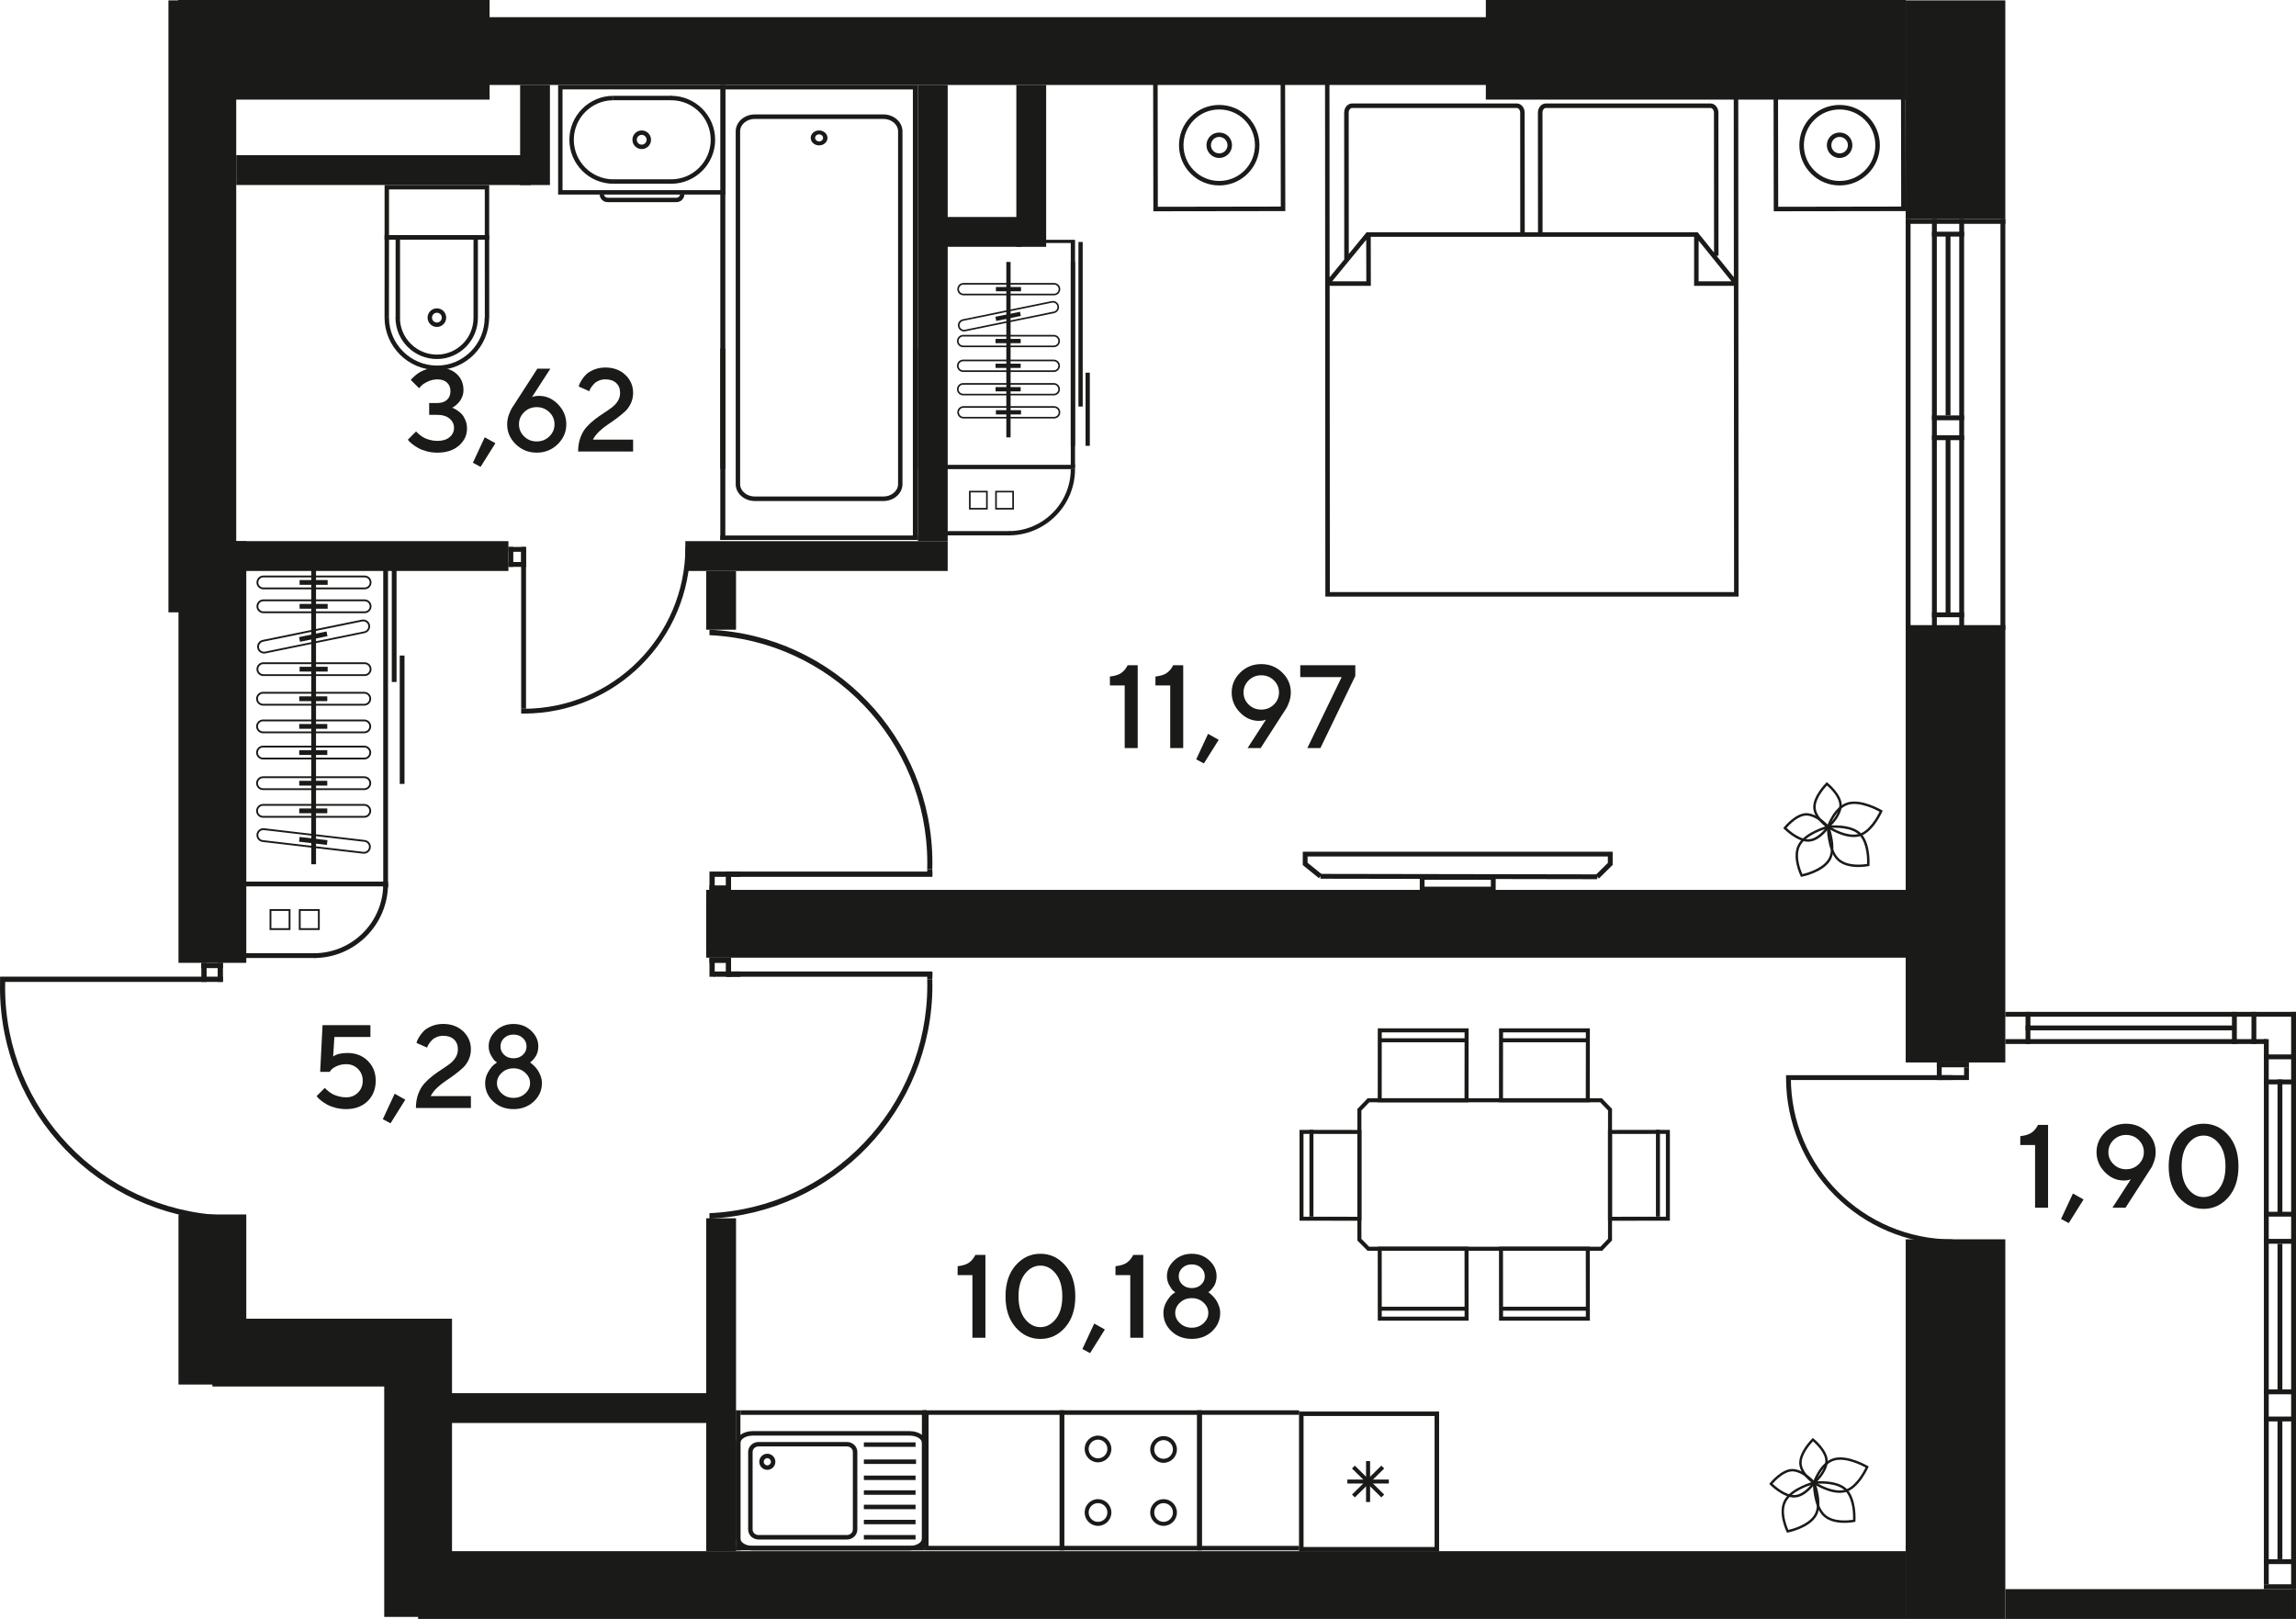 <?xml version="1.0" encoding="UTF-8"?>
<svg id="_Слой_1" data-name="Слой 1" xmlns="http://www.w3.org/2000/svg" viewBox="0 0 1353.44 954.41">
  <defs>
    <style>
      .cls-1, .cls-2 {
        fill: #1a1a18;
        stroke-width: 0px;
      }

      .cls-2 {
        fill-rule: evenodd;
      }
    </style>
  </defs>
  <g>
    <path class="cls-1" d="M1201.37,663.15h5.92v48.83h-7.66v-36.94h-8.72v-5.24c2.93-.32,5.16-1.02,6.69-2.09s2.79-2.59,3.76-4.55Z"/>
    <path class="cls-1" d="M1221.94,703.61l6.26,3.51-8.72,13.93-4.53-2.42,6.98-15.02Z"/>
    <path class="cls-1" d="M1251.9,695.94c-4.22,0-7.95-1.66-11.19-4.99-3.23-3.33-4.85-7.25-4.85-11.76s1.7-8.49,5.09-11.78c3.39-3.29,7.51-4.94,12.34-4.94s8.95,1.65,12.34,4.96,5.09,7.22,5.09,11.76c0,1.86-.32,3.72-.97,5.58-.65,1.86-1.3,3.26-1.96,4.19l-.92,1.4-13.93,21.62h-7.7l10.83-16.75c-1.16.48-2.55.71-4.19.71ZM1245.88,672.06c-2.02,1.99-3.03,4.37-3.03,7.15s1.01,5.16,3.03,7.13c2.02,1.97,4.49,2.96,7.42,2.96s5.4-.99,7.42-2.96c2.02-1.98,3.03-4.35,3.03-7.13s-1.01-5.16-3.03-7.15-4.5-2.98-7.42-2.98-5.4.99-7.42,2.98Z"/>
    <path class="cls-1" d="M1284.35,705.83c-3.97-4.55-5.96-10.64-5.96-18.27s1.99-13.72,5.96-18.27c3.97-4.55,8.84-6.83,14.61-6.83s10.63,2.28,14.61,6.83c3.97,4.55,5.96,10.64,5.96,18.27s-1.99,13.72-5.96,18.27c-3.97,4.55-8.84,6.83-14.61,6.83s-10.64-2.28-14.61-6.83ZM1308.07,700.86c2.53-3.24,3.8-7.67,3.8-13.3s-1.27-10.06-3.8-13.28c-2.53-3.22-5.57-4.83-9.11-4.83s-6.58,1.61-9.11,4.83c-2.53,3.22-3.8,7.65-3.8,13.28s1.26,10.06,3.8,13.3c2.53,3.23,5.57,4.85,9.11,4.85s6.58-1.62,9.11-4.85Z"/>
  </g>
  <rect class="cls-1" x="1123.37" y="730.61" width="58.72" height="223.79"/>
  <rect class="cls-1" x="1123.37" y="371.39" width="58.72" height="254.96"/>
  <rect class="cls-1" x="1123.37" y=".22" width="58.72" height="128.88"/>
  <rect class="cls-1" x="875.86" y="0" width="247.52" height="58.72"/>
  <rect class="cls-1" x="104.97" y="0" width="183.63" height="58.72"/>
  <rect class="cls-1" x="99.29" y=".22" width="39.96" height="360.77"/>
  <rect class="cls-1" x="105.22" y="319.02" width="39.96" height="248.6"/>
  <rect class="cls-1" x="105.22" y="715.96" width="39.96" height="100.26"/>
  <rect class="cls-1" x="226.49" y="777.42" width="39.96" height="175.79"/>
  <rect class="cls-1" x="125.2" y="777.42" width="130.48" height="39.96"/>
  <rect class="cls-1" x="216.02" y="10.13" width="698.03" height="39.96"/>
  <rect class="cls-1" x="416.29" y="524.61" width="713.8" height="39.96"/>
  <rect class="cls-1" x="246.47" y="914.44" width="876.9" height="39.96"/>
  <rect class="cls-1" x="1179.23" y="129.1" width="2.86" height="242.3"/>
  <rect class="cls-1" x="1123.37" y="129.1" width="2.86" height="242.3"/>
  <rect class="cls-1" x="1154.93" y="129.1" width="2.86" height="242.3"/>
  <rect class="cls-1" x="1138.85" y="129.1" width="2.86" height="242.3"/>
  <rect class="cls-1" x="1138.86" y="136.61" width="18.93" height="2.86"/>
  <rect class="cls-1" x="1123.37" y="368.53" width="58.72" height="2.86"/>
  <rect class="cls-1" x="1138.86" y="361.02" width="18.93" height="2.86"/>
  <rect class="cls-1" x="1123.37" y="129.1" width="58.72" height="2.86"/>
  <rect class="cls-1" x="1146.9" y="138.72" width="2.86" height="106.18"/>
  <rect class="cls-1" x="1138.86" y="256.62" width="18.93" height="2.86"/>
  <rect class="cls-1" x="1138.86" y="244.9" width="18.93" height="2.85"/>
  <rect class="cls-1" x="1146.9" y="258.05" width="2.86" height="104.4"/>
  <rect class="cls-1" x="416.3" y="718.22" width="17.58" height="196.22"/>
  <rect class="cls-1" x="541.06" y="50.07" width="17.58" height="268.95"/>
  <rect class="cls-1" x="599.11" y="50.07" width="17.58" height="95.44"/>
  <rect class="cls-1" x="549.85" y="127.92" width="52.13" height="17.58"/>
  <rect class="cls-1" x="416.29" y="529.5" width="17.58" height="30.18"/>
  <rect class="cls-1" x="416.29" y="336.61" width="17.58" height="34.62"/>
  <rect class="cls-1" x="262.79" y="821.31" width="158.48" height="17.58"/>
  <rect class="cls-1" x="433.86" y="535.81" width="689.49" height="17.58"/>
  <rect class="cls-1" x="403.99" y="319.02" width="154.65" height="17.58"/>
  <rect class="cls-1" x="129.28" y="319.02" width="170.42" height="17.58"/>
  <g>
    <rect class="cls-1" x="1157.79" y="629.2" width="2.86" height="7.51"/>
    <g>
      <rect class="cls-1" x="1141.72" y="626.35" width="2.86" height="10.37"/>
      <rect class="cls-1" x="1141.72" y="626.35" width="18.93" height="2.85"/>
      <rect class="cls-1" x="1143.78" y="633.85" width="14.58" height="2.86"/>
      <rect class="cls-1" x="1055.7" y="633.85" width="95.37" height="2.86"/>
      <path class="cls-2" d="M1052.85,633.85l-.02,1.43c0,54.25,43.98,98.24,98.23,98.24v-2.85c-52.68,0-95.39-42.71-95.39-95.38l.02-1.43h-2.85Z"/>
    </g>
  </g>
  <g>
    <rect class="cls-1" x="128.32" y="567.62" width="3.1" height="11.24"/>
    <rect class="cls-1" x="118.69" y="567.62" width="3.1" height="11.24"/>
    <rect class="cls-1" x="118.69" y="567.62" width="12.73" height="3.1"/>
    <rect class="cls-1" x=".04" y="575.76" width="131.37" height="3.1"/>
    <path class="cls-2" d="M0,582.11c0,73.94,58.28,134.28,131.42,137.57v-3.24c-71.46-3.22-128.41-62.16-128.41-134.42,0-1.17.02-2.33.05-3.5H.04C.01,579.72,0,580.91,0,582.11"/>
  </g>
  <rect class="cls-1" x="1182.1" y="936.82" width="171.33" height="17.58"/>
  <rect class="cls-1" x="1334.51" y="612.59" width="2.86" height="321.39"/>
  <rect class="cls-1" x="1350.58" y="596.52" width="2.86" height="340.32"/>
  <rect class="cls-1" x="1342.55" y="636.4" width="2.86" height="79.41"/>
  <rect class="cls-1" x="1334.51" y="714.37" width="18.93" height="2.86"/>
  <rect class="cls-1" x="1334.51" y="730.36" width="18.93" height="2.86"/>
  <rect class="cls-1" x="1334.51" y="819.11" width="18.93" height="2.86"/>
  <rect class="cls-1" x="1334.51" y="835.1" width="18.93" height="2.86"/>
  <rect class="cls-1" x="1342.55" y="733.22" width="2.86" height="87.93"/>
  <rect class="cls-1" x="1342.54" y="836.52" width="2.86" height="82.68"/>
  <rect class="cls-1" x="1334.51" y="636.4" width="18.93" height="2.86"/>
  <rect class="cls-1" x="1334.51" y="621.62" width="18.93" height="2.86"/>
  <rect class="cls-1" x="1327.19" y="596.52" width="2.86" height="18.93"/>
  <rect class="cls-1" x="1182.1" y="596.52" width="171.33" height="2.86"/>
  <rect class="cls-1" x="1182.1" y="612.59" width="153.91" height="2.86"/>
  <rect class="cls-1" x="1194.02" y="604.55" width="123.8" height="2.86"/>
  <rect class="cls-1" x="1315.7" y="596.52" width="2.86" height="18.93"/>
  <rect class="cls-1" x="1194.02" y="596.52" width="2.86" height="18.93"/>
  <rect class="cls-1" x="1334.51" y="919.21" width="18.93" height="2.86"/>
  <rect class="cls-1" x="1334.51" y="933.98" width="18.93" height="2.86"/>
  <g>
    <rect class="cls-1" x="299.71" y="322.44" width="10.37" height="2.85"/>
    <rect class="cls-1" x="299.71" y="331.32" width="10.37" height="2.86"/>
    <rect class="cls-1" x="299.71" y="322.44" width="2.86" height="11.73"/>
    <rect class="cls-1" x="307.22" y="324.72" width="2.86" height="9.46"/>
    <rect class="cls-1" x="307.22" y="322.44" width="2.86" height="95.37"/>
    <path class="cls-2" d="M307.22,420.66l1.43.02c54.26,0,98.24-43.98,98.24-98.23h-2.85c0,52.68-42.71,95.39-95.39,95.39l-1.43-.02v2.85Z"/>
  </g>
  <g>
    <path class="cls-2" d="M378.28,87.88c3.03,0,5.49-2.45,5.49-5.49,0-3.03-2.46-5.49-5.49-5.49-3.02,0-5.49,2.46-5.49,5.49,0,3.03,2.47,5.49,5.49,5.49M378.28,79.51c1.59,0,2.88,1.29,2.88,2.88,0,1.59-1.29,2.88-2.88,2.88-1.59,0-2.89-1.29-2.89-2.88,0-1.59,1.3-2.88,2.89-2.88Z"/>
    <path class="cls-2" d="M329,114.7h98.57s0-64.61,0-64.61h-98.57s0,64.61,0,64.61ZM424.96,112.09h-93.36v-59.4h93.36v59.4Z"/>
    <path class="cls-2" d="M358.12,119.17h40.66c2.57,0,4.66-2.09,4.66-4.66h-2.6c0,1.13-.92,2.05-2.05,2.05h-40.66c-1.13,0-2.05-.92-2.05-2.05h-2.6c0,2.57,2.09,4.66,4.66,4.66"/>
    <path class="cls-2" d="M395.64,108.32c14.29,0,25.92-11.63,25.92-25.92,0-14.28-11.63-25.91-25.92-25.91v2.6c12.86,0,23.31,10.46,23.31,23.31,0,12.86-10.46,23.32-23.31,23.32v2.6Z"/>
    <path class="cls-2" d="M361.56,108.32v-2.6c-12.85,0-23.31-10.46-23.31-23.32,0-12.85,10.46-23.31,23.31-23.31v-2.6c-14.29,0-25.92,11.63-25.92,25.91,0,14.29,11.62,25.92,25.92,25.92"/>
    <rect class="cls-1" x="361.56" y="56.48" width="34.62" height="2.6"/>
    <rect class="cls-1" x="361.29" y="105.7" width="34.58" height="2.6"/>
  </g>
  <g>
    <path class="cls-2" d="M520.72,295.37c6.22,0,11.27-4.48,11.27-9.97V77.43c0-5.5-5.05-9.97-11.27-9.97h-75.76c-6.22,0-11.28,4.48-11.28,9.97v207.96c0,5.5,5.05,9.97,11.28,9.97h75.76M520.72,70.11c4.78,0,8.67,3.29,8.67,7.32v207.96c0,4.04-3.89,7.32-8.67,7.32h-75.76c-4.78,0-8.67-3.29-8.67-7.32V77.43c0-4.04,3.89-7.32,8.67-7.32h75.76Z"/>
    <path class="cls-2" d="M482.84,85.71c.42,0,.84-.05,1.24-.14,1.27-.29,2.35-1.01,3.02-2.03.67-1.01.86-2.2.53-3.34-.66-2.3-3.39-3.76-6.03-3.17-1.27.29-2.35,1.01-3.02,2.03-.67,1.01-.86,2.2-.52,3.34.56,1.94,2.53,3.31,4.78,3.31h0M485.11,80.78c.16.54.07,1.1-.25,1.58-.31.48-.82.82-1.43.96-1.23.29-2.53-.41-2.85-1.5-.16-.54-.07-1.11.25-1.59.31-.48.82-.82,1.42-.96.2-.04.4-.07.59-.07,1.07,0,2.01.64,2.27,1.57Z"/>
    <polygon class="cls-2" points="538.12 273.82 538.12 268.27 538.12 52.73 427.56 52.73 427.56 268.27 427.56 273.82 427.56 276.46 424.61 276.46 424.61 50.09 541.06 50.09 541.06 276.46 538.12 276.46 538.12 273.82"/>
    <rect class="cls-1" x="538.12" y="205.42" width="2.95" height="112.91"/>
    <rect class="cls-1" x="424.61" y="205.42" width="2.95" height="112.91"/>
    <rect class="cls-1" x="424.61" y="315.69" width="116.45" height="2.63"/>
  </g>
  <g>
    <path class="cls-2" d="M288.37,109.08h-61.67v32.13s61.67,0,61.67,0v-32.13ZM229.31,111.68h56.46v26.92h-56.46v-26.92Z"/>
    <polygon class="cls-2" points="285.79 187.34 285.76 141.26 229.32 141.26 229.28 187.28 226.68 187.28 226.71 138.65 288.37 138.65 288.39 187.34 285.79 187.34"/>
    <path class="cls-2" d="M257.65,218.13c-17.07,0-30.97-13.89-30.97-30.97h2.61c0,15.64,12.73,28.36,28.36,28.36,15.47,0,28.06-12.68,28.06-28.25h2.61c0,17.02-13.76,30.85-30.66,30.85"/>
    <path class="cls-2" d="M257.53,192.74c3.03,0,5.49-2.47,5.49-5.49,0-3.03-2.46-5.48-5.49-5.48s-5.48,2.45-5.48,5.48c0,3.02,2.46,5.49,5.48,5.49M260.42,187.25c0,1.59-1.29,2.89-2.88,2.89-1.59,0-2.88-1.3-2.88-2.89,0-1.58,1.29-2.88,2.88-2.88,1.59,0,2.88,1.29,2.88,2.88Z"/>
    <path class="cls-2" d="M257.55,211.66c-13.46,0-24.42-10.96-24.42-24.42h2.61c0,12.03,9.78,21.81,21.81,21.81,11.89,0,21.57-9.74,21.57-21.73h2.6c0,13.42-10.84,24.34-24.17,24.34"/>
    <rect class="cls-1" x="233.2" y="139.96" width="2.6" height="47.66"/>
    <rect class="cls-1" x="279.12" y="139.6" width="2.6" height="47.84"/>
  </g>
  <rect class="cls-1" x="139.26" y="91.49" width="173.65" height="17.58"/>
  <rect class="cls-1" x="306.6" y="50.07" width="17.58" height="59.01"/>
  <g>
    <rect class="cls-1" x="418.21" y="513.82" width="3.1" height="11.25"/>
    <rect class="cls-1" x="427.85" y="513.82" width="3.1" height="11.25"/>
    <rect class="cls-1" x="418.21" y="521.97" width="12.73" height="3.1"/>
    <rect class="cls-1" x="420.69" y="513.82" width="15.81" height="3.1"/>
    <rect class="cls-1" x="428.6" y="513.82" width="120.99" height="3.1"/>
    <path class="cls-2" d="M549.63,508.8c0-73.95-58.28-134.28-131.42-137.58v3.23c71.46,3.22,128.41,62.17,128.41,134.42,0,1.17-.02,2.34-.05,3.5h3.01c.03-1.18.04-2.38.04-3.57"/>
    <rect class="cls-1" x="546.58" y="512.37" width="3.01" height="4.12"/>
  </g>
  <g>
    <rect class="cls-1" x="418.21" y="564.57" width="3.1" height="11.25"/>
    <rect class="cls-1" x="427.85" y="564.57" width="3.1" height="11.25"/>
    <rect class="cls-1" x="418.21" y="564.57" width="12.73" height="3.1"/>
    <rect class="cls-1" x="420.69" y="572.72" width="15.81" height="3.1"/>
    <rect class="cls-1" x="428.6" y="572.72" width="120.99" height="3.1"/>
    <path class="cls-2" d="M549.63,580.85c0,73.95-58.28,134.28-131.42,137.58v-3.23c71.46-3.22,128.41-62.17,128.41-134.42,0-1.17-.02-2.34-.05-3.5h3.01c.03,1.18.04,2.38.04,3.57"/>
    <rect class="cls-1" x="546.58" y="573.15" width="3.01" height="4.12"/>
  </g>
  <g>
    <path class="cls-2" d="M802.52,719.67v-53.54s-36.48-.03-36.48-.03v53.54s36.48.02,36.48.02ZM800.15,668.5v48.81s-31.76-.03-31.76-.03v-48.82s31.76.04,31.76.04Z"/>
    <path class="cls-2" d="M947.88,719.67v-53.54s36.48-.03,36.48-.03v53.54s-36.48.02-36.48.02ZM950.24,668.5v48.81s31.76-.03,31.76-.03v-48.82s-31.76.04-31.76.04Z"/>
    <rect class="cls-1" x="771.89" y="666.06" width="2.36" height="51.17"/>
    <rect class="cls-1" x="976.14" y="666.06" width="2.36" height="51.17"/>
    <path class="cls-2" d="M806.12,737.34h138.33s5.8-6.06,5.8-6.06v-77.6s-5.98-6.21-5.98-6.21h-138.1s-6.01,6.27-6.01,6.27v77.62s5.97,5.99,5.97,5.99ZM807.18,649.83h136.09s4.62,4.79,4.62,4.79v75.7s-4.45,4.64-4.45,4.64h-136.34s-4.58-4.6-4.58-4.6v-75.68s4.66-4.85,4.66-4.85Z"/>
    <path class="cls-2" d="M865.67,649.83l.04-43.59h-53.54s-.03,43.59-.03,43.59h53.54ZM863.34,608.6l-.04,38.86h-48.81s.03-38.86.03-38.86h48.82Z"/>
    <rect class="cls-1" x="813.31" y="612.09" width="51.18" height="2.36"/>
    <path class="cls-2" d="M937.15,649.83l.04-43.59h-53.54s-.03,43.59-.03,43.59h53.54ZM934.83,608.6l-.04,38.86h-48.81s.03-38.86.03-38.86h48.82Z"/>
    <rect class="cls-1" x="884.79" y="612.09" width="51.18" height="2.36"/>
    <path class="cls-2" d="M865.67,734.97l.04,43.59h-53.54s-.03-43.59-.03-43.59h53.54ZM863.34,776.19l-.04-38.86h-48.81s.03,38.86.03,38.86h48.82Z"/>
    <rect class="cls-1" x="813.31" y="770.34" width="51.18" height="2.36"/>
    <path class="cls-2" d="M937.15,734.97l.04,43.59h-53.54s-.03-43.59-.03-43.59h53.54ZM934.83,776.19l-.04-38.86h-48.81s.03,38.86.03,38.86h48.82Z"/>
    <rect class="cls-1" x="884.79" y="770.34" width="51.18" height="2.36"/>
  </g>
  <g>
    <path class="cls-2" d="M1123.37,124.44l-.12-77.8-77.79.12.12,77.79,77.79-.11ZM1120.59,49.3l.11,72.48-72.48.12-.11-72.49,72.48-.12Z"/>
    <path class="cls-2" d="M1084.4,109.32c6.34,0,12.3-2.47,16.78-6.94,4.48-4.49,6.95-10.45,6.95-16.78,0-6.34-2.47-12.3-6.95-16.77-4.48-4.49-10.44-6.96-16.78-6.96-6.33,0-12.3,2.47-16.77,6.96-9.26,9.24-9.26,24.3,0,33.55,4.47,4.48,10.44,6.94,16.77,6.94M1099.3,70.7c3.99,3.99,6.17,9.27,6.17,14.9,0,5.63-2.19,10.91-6.17,14.9-3.98,3.99-9.27,6.17-14.9,6.17-5.62,0-10.92-2.18-14.9-6.17-8.22-8.21-8.21-21.59,0-29.8,3.98-3.98,9.27-6.16,14.9-6.16,5.63,0,10.92,2.18,14.9,6.16Z"/>
    <path class="cls-2" d="M1084.4,93.13c2.01,0,3.91-.79,5.33-2.21,1.42-1.42,2.21-3.31,2.21-5.32,0-2.01-.79-3.91-2.21-5.32-2.85-2.85-7.8-2.85-10.65,0-1.42,1.41-2.2,3.31-2.2,5.32,0,2.01.78,3.9,2.2,5.32,1.42,1.42,3.31,2.21,5.32,2.21M1087.86,82.15c.92.92,1.43,2.15,1.43,3.45,0,1.29-.51,2.52-1.43,3.44-1.85,1.84-5.05,1.84-6.9,0-.93-.93-1.43-2.15-1.43-3.44,0-1.3.5-2.52,1.43-3.45.92-.92,2.14-1.43,3.44-1.43,1.3,0,2.53.51,3.45,1.43Z"/>
    <path class="cls-2" d="M757.66,124.44l-.12-77.8-77.79.12.13,77.79,77.79-.11ZM754.89,49.3l.11,72.48-72.48.12-.11-72.49,72.48-.12Z"/>
    <path class="cls-2" d="M718.7,109.32c6.34,0,12.3-2.47,16.78-6.94,9.25-9.25,9.25-24.31,0-33.55-4.48-4.49-10.44-6.96-16.78-6.96-6.33,0-12.3,2.47-16.77,6.96-9.24,9.24-9.24,24.3,0,33.55,4.48,4.48,10.44,6.94,16.77,6.94M733.61,70.7c8.21,8.22,8.22,21.59,0,29.8-3.98,3.99-9.28,6.17-14.9,6.17-5.62,0-10.92-2.18-14.9-6.17-8.22-8.21-8.22-21.59,0-29.8,3.98-3.98,9.27-6.16,14.9-6.16,5.63,0,10.92,2.18,14.9,6.16Z"/>
    <path class="cls-2" d="M718.7,93.13c2.01,0,3.91-.79,5.33-2.21,1.42-1.42,2.21-3.31,2.21-5.32,0-2.01-.79-3.91-2.21-5.32-2.85-2.85-7.8-2.85-10.65,0-1.42,1.41-2.2,3.31-2.2,5.32,0,2.01.79,3.9,2.2,5.32,1.43,1.42,3.31,2.21,5.32,2.21M722.15,82.15c.92.92,1.43,2.15,1.43,3.45,0,1.29-.51,2.52-1.43,3.44-1.85,1.84-5.05,1.84-6.9,0-.92-.93-1.43-2.15-1.43-3.44,0-1.3.51-2.52,1.43-3.45.92-.92,2.14-1.43,3.44-1.43,1.3,0,2.53.51,3.45,1.43Z"/>
    <path class="cls-2" d="M1024.66,47.99v-1.33s-243.58-.01-243.58-.01l.19,303.73v1.33s243.58,0,243.58,0l-.19-303.72ZM783.81,168.51h24.27s-.06-28.92-.06-28.92h190.62s-.01,28.92-.01,28.92h23.45s.11,180.54.11,180.54h-238.27s-.12-180.54-.12-180.54ZM1001.3,141.86l19.34,23.99h-19.35s.02-23.99.02-23.99ZM805.36,141.38l.05,24.47h-20.13s20.08-24.47,20.08-24.47ZM1022,49.32l.07,114.1-10.22-12.68h1.17s-.05-84.32-.05-84.32c0-2.99-2.09-5.42-4.66-5.42h-97.09c-2.56,0-4.65,2.44-4.65,5.42l.05,70.51h-7.81s-.05-70.51-.05-70.51c0-2.99-2.09-5.42-4.66-5.42h-97.09c-1.11,0-2.19.47-3.03,1.31-1.03,1.03-1.62,2.53-1.62,4.11l.05,86.53-8.63,10.52-.08-114.17,238.27.02ZM894.11,63.66c1.09,0,2,1.25,2,2.76l.04,70.51h-90.58s-10.49,12.79-10.49,12.79l-.05-83.3c0-.87.31-1.7.84-2.23.24-.25.63-.53,1.15-.53h97.09ZM909.24,66.42c0-1.5.91-2.76,2-2.76h97.09c1.08,0,2,1.26,2,2.76l.05,82.48-9.64-11.97h-91.44s-.04-70.51-.04-70.51Z"/>
  </g>
  <polygon class="cls-2" points="765.82 834.06 708.5 834.06 708.5 911.34 765.82 911.34 765.82 913.99 705.71 913.99 705.71 831.41 765.82 831.41 765.82 834.06"/>
  <g>
    <g>
      <rect class="cls-1" x="794.24" y="872.23" width="24.45" height="2.35"/>
      <rect class="cls-1" x="805.26" y="861.35" width="2.38" height="24.11"/>
      <polygon class="cls-2" points="815.95 865.71 814.26 864.05 796.97 881.1 798.66 882.76 815.95 865.71"/>
      <polygon class="cls-2" points="815.95 881.1 798.66 864.05 796.97 865.71 814.26 882.76 815.95 881.1"/>
    </g>
    <path class="cls-2" d="M848.32,914.69v-82.57s-82.58,0-82.58,0v82.57s82.58,0,82.58,0ZM845.65,834.78v77.24h-77.23v-77.24h77.23Z"/>
  </g>
  <g>
    <path class="cls-2" d="M447.14,850.09h52.12c3.37,0,6.12,2.63,6.12,5.87v45.75c0,3.24-2.74,5.87-6.12,5.87h-52.12c-3.37,0-6.12-2.64-6.12-5.87v-45.75c0-3.24,2.74-5.87,6.12-5.87M499.25,904.94c1.92,0,3.48-1.45,3.48-3.23v-45.75c0-1.79-1.56-3.24-3.48-3.24h-52.12c-1.92,0-3.48,1.45-3.48,3.24v45.75c0,1.78,1.56,3.23,3.48,3.23h52.12Z"/>
    <path class="cls-2" d="M452.31,857.01c2.62,0,4.75,2.13,4.75,4.75s-2.13,4.75-4.75,4.75c-2.62,0-4.74-2.14-4.74-4.75s2.13-4.75,4.74-4.75M452.31,863.87c1.17,0,2.11-.95,2.11-2.11s-.95-2.12-2.11-2.12c-1.16,0-2.1.95-2.1,2.12,0,1.16.94,2.11,2.1,2.11Z"/>
    <path class="cls-2" d="M443.65,843.69h92.63c5.42,0,9.83,3.11,9.83,6.93v56.42c0,3.82-4.41,6.94-9.83,6.94h-92.63c-5.42,0-9.83-3.11-9.83-6.94v-56.42c0-3.83,4.41-6.94,9.83-6.94M536.28,911.34c3.91,0,7.2-1.96,7.2-4.29v-56.42c0-2.33-3.29-4.3-7.2-4.3h-92.63c-3.9,0-7.2,1.97-7.2,4.3v56.42c0,2.33,3.3,4.29,7.2,4.29h92.63Z"/>
    <rect class="cls-1" x="509.23" y="904.94" width="30.47" height="2.64"/>
    <rect class="cls-1" x="509.23" y="850.32" width="30.47" height="2.63"/>
    <rect class="cls-1" x="509.23" y="878.57" width="30.47" height="2.65"/>
    <rect class="cls-1" x="509.23" y="895.96" width="30.47" height="2.63"/>
    <rect class="cls-1" x="509.23" y="887.07" width="30.47" height="2.64"/>
    <rect class="cls-1" x="509.23" y="869.89" width="30.47" height="2.63"/>
    <rect class="cls-1" x="509.23" y="860.4" width="30.75" height="2.64"/>
    <rect class="cls-1" x="433.82" y="911.31" width="110.91" height="2.68"/>
    <rect class="cls-1" x="436.5" y="831.41" width="109.62" height="2.69"/>
    <rect class="cls-1" x="433.77" y="831.41" width="2.69" height="82.58"/>
    <rect class="cls-1" x="543.44" y="831.41" width="2.68" height="81.41"/>
  </g>
  <g>
    <path class="cls-2" d="M624.66,831.41h83.73v82.58h-83.73v-82.58ZM705.71,834.09h-78.37s0,77.22,0,77.22h78.37s0-77.22,0-77.22Z"/>
    <path class="cls-2" d="M685.89,883.78c4.34,0,7.88,3.54,7.88,7.88,0,4.34-3.54,7.88-7.88,7.88-4.34,0-7.88-3.54-7.88-7.88,0-4.34,3.54-7.88,7.88-7.88M685.89,897.17c3.04,0,5.52-2.47,5.52-5.51,0-3.04-2.47-5.52-5.52-5.52-3.04,0-5.51,2.48-5.51,5.52,0,3.04,2.47,5.51,5.51,5.51Z"/>
    <path class="cls-2" d="M685.89,846.61c4.34,0,7.88,3.54,7.88,7.88,0,4.34-3.54,7.88-7.88,7.88-4.34,0-7.88-3.54-7.88-7.88,0-4.34,3.54-7.88,7.88-7.88M685.89,860c3.04,0,5.52-2.48,5.52-5.51,0-3.04-2.47-5.51-5.52-5.51-3.04,0-5.51,2.47-5.51,5.51s2.47,5.51,5.51,5.51Z"/>
    <path class="cls-2" d="M647.25,883.78c4.34,0,7.88,3.54,7.88,7.88,0,4.34-3.53,7.88-7.88,7.88s-7.88-3.54-7.88-7.88c0-4.34,3.53-7.88,7.88-7.88M647.25,897.17c3.04,0,5.51-2.47,5.51-5.51,0-3.04-2.47-5.52-5.51-5.52-3.04,0-5.52,2.48-5.52,5.52,0,3.04,2.47,5.51,5.52,5.51Z"/>
    <path class="cls-2" d="M647.25,846.33c4.34,0,7.88,3.54,7.88,7.87,0,4.35-3.54,7.89-7.88,7.89s-7.88-3.54-7.88-7.89c0-4.34,3.53-7.88,7.88-7.87M647.25,859.73c3.04,0,5.52-2.48,5.52-5.52,0-3.03-2.48-5.51-5.52-5.51-3.04,0-5.52,2.48-5.52,5.51,0,3.05,2.48,5.52,5.52,5.52Z"/>
  </g>
  <path class="cls-2" d="M544.73,831.41h82.58v82.57h-82.58v-82.57ZM624.66,834.09h-77.28s0,77.21,0,77.21h77.28s0-77.21,0-77.21Z"/>
  <g>
    <polygon class="cls-2" points="558.12 143.25 558.12 262.83 555.61 262.83 555.61 141.38 633.71 141.38 633.71 262.83 631.19 262.83 631.19 143.25 558.12 143.25"/>
    <rect class="cls-1" x="635.71" y="142.64" width="2.52" height="97.04"/>
    <rect class="cls-1" x="639.91" y="219.69" width="2.52" height="43.14"/>
    <rect class="cls-1" x="593.21" y="154.42" width="2.51" height="103.43"/>
    <path class="cls-2" d="M564.3,170.46c0,2,1.63,3.63,3.63,3.63h53.45c2,0,3.63-1.63,3.63-3.63,0-2-1.63-3.63-3.63-3.63h-53.45c-2,0-3.63,1.63-3.63,3.63M621.38,173.13h-53.45c-1.47,0-2.66-1.2-2.66-2.67,0-1.48,1.2-2.67,2.66-2.67h53.45c1.48,0,2.67,1.2,2.67,2.67,0,1.47-1.2,2.67-2.67,2.67Z"/>
    <rect class="cls-1" x="587.06" y="169.2" width="14.81" height="2.52"/>
    <path class="cls-2" d="M564.65,191.77c0,.24.02.48.08.72.4,1.96,2.32,3.23,4.28,2.83l52.37-10.71c1.91-.4,3.25-2.35,2.82-4.28-.4-1.96-2.32-3.23-4.28-2.83l-52.36,10.71c-1.69.34-2.91,1.84-2.91,3.56M621.18,183.67l-52.36,10.71c-1.45.3-2.86-.64-3.15-2.08-.28-1.43.67-2.86,2.08-3.15l52.37-10.71c1.44-.3,2.86.64,3.15,2.08.03.17.05.36.05.53,0,1.26-.89,2.36-2.13,2.62Z"/>
    <rect class="cls-1" x="586.87" y="185.19" width="14.8" height="2.52" transform="translate(-25.28 122.6) rotate(-11.53)"/>
    <path class="cls-2" d="M564.11,201.05c0,2,1.63,3.63,3.63,3.63h53.45c2,0,3.63-1.63,3.63-3.63,0-2-1.63-3.63-3.63-3.63h-53.45c-2,0-3.63,1.63-3.63,3.63M621.18,203.72h-53.45c-1.47,0-2.66-1.2-2.66-2.67,0-1.47,1.19-2.67,2.66-2.67h53.45c1.48,0,2.67,1.2,2.67,2.67s-1.19,2.67-2.67,2.67Z"/>
    <rect class="cls-1" x="586.86" y="199.79" width="14.8" height="2.52"/>
    <path class="cls-2" d="M564.11,215.65c0,2,1.63,3.63,3.63,3.63h53.45c2,0,3.63-1.63,3.63-3.63,0-2-1.63-3.63-3.63-3.63h-53.45c-2,0-3.63,1.63-3.63,3.63M621.18,218.32h-53.45c-1.47,0-2.66-1.19-2.66-2.67,0-1.47,1.19-2.67,2.66-2.67h53.45c1.48,0,2.67,1.2,2.67,2.67,0,1.47-1.19,2.67-2.67,2.67Z"/>
    <rect class="cls-1" x="586.86" y="214.39" width="14.8" height="2.52"/>
    <path class="cls-2" d="M564.11,229.46c0,2,1.63,3.63,3.63,3.63h53.45c2,0,3.63-1.63,3.63-3.63,0-2-1.63-3.63-3.63-3.63h-53.45c-2,0-3.63,1.63-3.63,3.63M621.18,232.13h-53.45c-1.47,0-2.66-1.2-2.66-2.67s1.19-2.67,2.66-2.67h53.45c1.48,0,2.67,1.2,2.67,2.67,0,1.47-1.19,2.67-2.67,2.67Z"/>
    <rect class="cls-1" x="586.86" y="228.2" width="14.8" height="2.52"/>
    <path class="cls-2" d="M564.3,243.07c0,2,1.63,3.63,3.63,3.63h53.45c2,0,3.63-1.63,3.63-3.63,0-2-1.63-3.63-3.63-3.63h-53.45c-2,0-3.63,1.63-3.63,3.63M621.38,245.74h-53.45c-1.47,0-2.66-1.2-2.66-2.67s1.2-2.67,2.66-2.67h53.45c1.48,0,2.67,1.2,2.67,2.67,0,1.47-1.2,2.67-2.67,2.67Z"/>
    <rect class="cls-1" x="587.06" y="241.81" width="14.81" height="2.52"/>
    <path class="cls-2" d="M594.66,315.62v-2.52c20.15,0,36.53-16.4,36.53-36.55h2.52c0,21.55-17.52,39.07-39.06,39.07"/>
    <polygon class="cls-2" points="555.61 275.05 558.12 275.05 558.12 313.1 595.62 313.09 595.62 315.61 555.61 315.62 555.61 275.05"/>
    <path class="cls-2" d="M582.24,300.38v-11.04h-11.04v11.04h11.04ZM581.27,290.3v9.12h-9.11v-9.12h9.11Z"/>
    <path class="cls-2" d="M597.69,300.38v-11.04h-11.05s0,11.04,0,11.04h11.05ZM596.72,290.3v9.12h-9.11s0-9.12,0-9.12h9.11Z"/>
    <rect class="cls-1" x="555.6" y="274.04" width="78.11" height="2.52"/>
    <rect class="cls-1" x="631.19" y="154.42" width="2.52" height="120.88"/>
  </g>
  <g>
    <path class="cls-1" d="M1097.27,491.53c-5.69-6.38-19.7-4.78-19.74-4.78l-.62.08v.63s-.14,13.53,6,19.59c6.2,6.12,18.47,3.58,18.51,3.57l.54-.1.05-.55s.91-12.13-4.73-18.45M1083.91,506.03c-4.94-4.88-5.5-15.21-5.56-17.9,2.7-.22,13.3-.7,17.83,4.37,4.56,5.12,4.5,14.46,4.4,16.81-2.38.39-11.76,1.57-16.67-3.28Z"/>
    <path class="cls-1" d="M1078.78,507.5c4.69-7.15-.47-20.25-.49-20.28l-.23-.59-.61.15s-13.11,3.38-17.38,10.87c-4.31,7.57,1.33,18.79,1.35,18.82l.26.5.55-.13s11.9-2.24,16.56-9.34M1061.33,498.36c3.45-6.05,13.29-9.26,15.85-10.01.91,2.58,4.12,12.69.4,18.35-3.74,5.7-12.75,8.07-15.1,8.6-.99-2.17-4.57-10.94-1.15-16.95Z"/>
    <path class="cls-1" d="M1095.55,493.19c8.38-1.74,13.99-14.65,14-14.68l.27-.61-.58-.32s-11.62-6.87-19.96-4.59c-8.4,2.31-12.34,14.23-12.35,14.26l-.17.52.46.3s10.03,6.84,18.33,5.12M1089.67,474.38c6.67-1.83,15.88,2.82,18.28,4.13-1.18,2.48-6.07,11.88-12.7,13.26-6.7,1.39-14.75-3.32-16.75-4.59.84-2.23,4.5-10.97,11.17-12.8Z"/>
    <path class="cls-1" d="M1085.68,475.19c.38-6.76-8.28-13.64-8.3-13.66l-.52-.44-.47.49s-7.57,7.41-7.54,14.23c.04,6.9,8.3,12.31,8.31,12.32l.48.34.43-.4s7.23-6.2,7.61-12.9M1070.3,475.81c-.03-5.22,5.07-11.04,6.67-12.74,1.78,1.55,7.56,6.95,7.27,12.03-.29,5.14-5.21,10.12-6.71,11.52-1.68-1.22-7.19-5.63-7.23-10.81Z"/>
    <path class="cls-1" d="M1065.26,479.38c-6.76-.39-13.64,8.28-13.65,8.3l-.44.53.5.47s7.41,7.57,14.23,7.54c6.91-.04,12.31-8.29,12.32-8.31l.34-.48-.4-.43s-6.2-7.23-12.9-7.61M1065.88,494.76c-5.22.03-11.04-5.07-12.74-6.67,1.55-1.78,6.95-7.56,12.03-7.27,5.14.3,10.12,5.21,11.52,6.71-1.22,1.67-5.63,7.19-10.81,7.22Z"/>
  </g>
  <g>
    <path class="cls-1" d="M1089.01,878.15c-5.69-6.38-19.7-4.78-19.74-4.78l-.62.08v.63s-.14,13.53,6,19.59c6.2,6.12,18.47,3.58,18.51,3.57l.54-.1.05-.55s.91-12.13-4.73-18.45M1075.66,892.65c-4.94-4.88-5.5-15.21-5.56-17.9,2.7-.22,13.3-.7,17.83,4.37,4.56,5.12,4.5,14.46,4.4,16.81-2.38.39-11.76,1.57-16.67-3.28Z"/>
    <path class="cls-1" d="M1070.53,894.12c4.69-7.15-.47-20.25-.49-20.28l-.23-.59-.61.15s-13.11,3.38-17.38,10.87c-4.31,7.57,1.33,18.79,1.35,18.82l.26.5.55-.13s11.9-2.24,16.56-9.34M1053.07,884.98c3.45-6.05,13.29-9.26,15.85-10.01.91,2.58,4.12,12.69.4,18.35-3.74,5.7-12.75,8.07-15.1,8.6-.99-2.17-4.57-10.94-1.15-16.95Z"/>
    <path class="cls-1" d="M1087.29,879.81c8.38-1.74,13.99-14.65,14-14.68l.27-.61-.58-.32s-11.62-6.87-19.96-4.59c-8.4,2.31-12.34,14.23-12.35,14.26l-.17.52.46.3s10.03,6.84,18.33,5.12M1081.42,861c6.67-1.83,15.88,2.82,18.28,4.13-1.18,2.48-6.07,11.88-12.7,13.26-6.7,1.39-14.75-3.32-16.75-4.59.84-2.23,4.5-10.97,11.17-12.8Z"/>
    <path class="cls-1" d="M1077.43,861.81c.38-6.76-8.28-13.64-8.3-13.66l-.52-.44-.47.49s-7.57,7.41-7.54,14.23c.04,6.9,8.3,12.31,8.31,12.32l.48.34.43-.4s7.23-6.2,7.61-12.9M1062.04,862.43c-.03-5.22,5.07-11.04,6.67-12.74,1.78,1.55,7.56,6.95,7.27,12.03-.29,5.14-5.21,10.12-6.71,11.52-1.68-1.22-7.19-5.63-7.23-10.81Z"/>
    <path class="cls-1" d="M1057,866c-6.76-.39-13.64,8.28-13.65,8.3l-.44.53.5.47s7.41,7.57,14.23,7.54c6.91-.04,12.31-8.29,12.32-8.31l.34-.48-.4-.43s-6.2-7.23-12.9-7.61M1057.63,881.38c-5.22.03-11.04-5.07-12.74-6.67,1.55-1.78,6.95-7.56,12.03-7.27,5.14.3,10.12,5.21,11.52,6.71-1.22,1.67-5.63,7.19-10.81,7.22Z"/>
  </g>
  <g>
    <polygon class="cls-2" points="144.29 326.43 144.29 523.24 141.48 523.24 141.48 322.44 228.72 322.44 228.72 523.24 225.91 523.24 225.91 326.43 144.29 326.43"/>
    <path class="cls-2" d="M185.1,564.77v-2.82c22.5,0,40.81-18.31,40.81-40.81h2.81c0,24.06-19.57,43.63-43.62,43.63"/>
    <polygon class="cls-2" points="141.48 519.45 144.29 519.45 144.3 561.95 186.17 561.93 186.17 564.75 141.49 564.76 141.48 519.45"/>
    <rect class="cls-1" x="230.95" y="326.36" width="2.81" height="75.68"/>
    <rect class="cls-1" x="235.64" y="386.46" width="2.81" height="75.67"/>
    <rect class="cls-1" x="183.48" y="333.24" width="2.81" height="176.27"/>
    <path class="cls-2" d="M151.19,357.44c0-2.24,1.82-4.06,4.05-4.06h59.7c2.23,0,4.05,1.82,4.05,4.06,0,2.23-1.82,4.05-4.05,4.05h-59.7c-2.23,0-4.05-1.81-4.05-4.05M217.93,357.44c0-1.65-1.33-2.98-2.98-2.98h-59.7c-1.64,0-2.98,1.33-2.98,2.98,0,1.64,1.34,2.98,2.98,2.98h59.7c1.64,0,2.98-1.34,2.98-2.98Z"/>
    <rect class="cls-1" x="176.61" y="356.03" width="16.54" height="2.82"/>
    <path class="cls-2" d="M151.58,381.24c0-1.92,1.36-3.59,3.24-3.98l58.49-11.96c2.19-.44,4.34.97,4.78,3.16.47,2.16-1.02,4.34-3.16,4.78l-58.49,11.96c-2.19.45-4.34-.97-4.78-3.16-.06-.26-.08-.54-.08-.81M217.1,369.28c0-.2-.02-.4-.06-.6-.33-1.61-1.91-2.65-3.52-2.32l-58.49,11.96c-1.57.32-2.63,1.92-2.32,3.51.33,1.61,1.91,2.66,3.52,2.33l58.49-11.95c1.38-.28,2.38-1.51,2.38-2.92Z"/>
    <rect class="cls-1" x="176.4" y="373.89" width="16.53" height="2.82" transform="translate(-71.41 44.58) rotate(-11.55)"/>
    <path class="cls-2" d="M150.98,411.92c0-2.23,1.82-4.05,4.06-4.05h59.7c2.24,0,4.06,1.81,4.06,4.05,0,2.23-1.82,4.06-4.06,4.06h-59.7c-2.23,0-4.06-1.82-4.06-4.06M217.71,411.92c0-1.64-1.34-2.98-2.98-2.98h-59.7c-1.64,0-2.98,1.34-2.98,2.98,0,1.64,1.33,2.99,2.98,2.99h59.7c1.65,0,2.98-1.34,2.98-2.99Z"/>
    <rect class="cls-1" x="176.39" y="410.52" width="16.53" height="2.82"/>
    <path class="cls-2" d="M150.98,428.23c0-2.23,1.82-4.05,4.06-4.05h59.7c2.24,0,4.06,1.82,4.06,4.05,0,2.23-1.82,4.05-4.06,4.05h-59.7c-2.23,0-4.06-1.82-4.06-4.05M217.71,428.23c0-1.64-1.34-2.98-2.98-2.98h-59.7c-1.64,0-2.98,1.34-2.98,2.98,0,1.65,1.33,2.98,2.98,2.98h59.7c1.65,0,2.98-1.33,2.98-2.98Z"/>
    <rect class="cls-1" x="176.39" y="426.82" width="16.53" height="2.82"/>
    <path class="cls-2" d="M150.98,443.66c0-2.23,1.82-4.05,4.06-4.05h59.7c2.24,0,4.06,1.82,4.06,4.05s-1.82,4.06-4.06,4.06h-59.7c-2.23,0-4.06-1.82-4.06-4.06M217.71,443.66c0-1.64-1.34-2.98-2.98-2.98h-59.7c-1.64,0-2.98,1.34-2.98,2.98,0,1.65,1.33,2.99,2.98,2.99h59.7c1.65,0,2.98-1.34,2.98-2.99Z"/>
    <rect class="cls-1" x="176.39" y="442.25" width="16.53" height="2.82"/>
    <path class="cls-2" d="M150.98,461.71c0-2.23,1.82-4.05,4.06-4.05h59.7c2.24,0,4.06,1.81,4.06,4.05,0,2.23-1.82,4.06-4.06,4.06h-59.7c-2.23,0-4.06-1.82-4.06-4.06M217.71,461.71c0-1.64-1.34-2.98-2.98-2.98h-59.7c-1.64,0-2.98,1.34-2.98,2.98,0,1.64,1.33,2.99,2.98,2.99h59.7c1.65,0,2.98-1.34,2.98-2.99Z"/>
    <rect class="cls-1" x="176.39" y="460.31" width="16.53" height="2.82"/>
    <path class="cls-2" d="M150.98,478.02c0-2.23,1.82-4.05,4.06-4.05h59.7c2.24,0,4.06,1.82,4.06,4.05,0,2.23-1.82,4.05-4.06,4.05h-59.7c-2.23,0-4.06-1.82-4.06-4.05M217.71,478.02c0-1.64-1.34-2.98-2.98-2.98h-59.7c-1.64,0-2.98,1.34-2.98,2.98,0,1.65,1.33,2.98,2.98,2.98h59.7c1.65,0,2.98-1.33,2.98-2.98Z"/>
    <rect class="cls-1" x="176.39" y="476.61" width="16.53" height="2.82"/>
    <path class="cls-2" d="M151.21,491.85c.26-2.22,2.28-3.82,4.5-3.56l59.29,6.92c2.22.26,3.82,2.28,3.56,4.49-.26,2.22-2.28,3.82-4.5,3.56l-59.29-6.91c-2.22-.26-3.82-2.28-3.56-4.5M217.49,499.58c.19-1.63-.98-3.11-2.62-3.31l-59.29-6.91c-1.63-.19-3.11.98-3.3,2.61-.19,1.63.98,3.12,2.61,3.31l59.29,6.91c1.64.19,3.12-.99,3.31-2.62Z"/>
    <rect class="cls-1" x="183.25" y="487.49" width="2.82" height="16.53" transform="translate(-329.15 621.76) rotate(-83.35)"/>
    <path class="cls-2" d="M158.9,548.27v-12.33h12.33v12.33h-12.33ZM159.97,537.02v10.18h10.18v-10.18s-10.18,0-10.18,0Z"/>
    <path class="cls-2" d="M176.15,548.27v-12.33h12.34v12.33s-12.34,0-12.34,0ZM177.23,537.02v10.18h10.18v-10.18h-10.18Z"/>
    <rect class="cls-1" x="141.48" y="519.73" width="87.24" height="2.81"/>
    <path class="cls-2" d="M151.19,394.49c0-2.24,1.82-4.05,4.05-4.05h59.7c2.23,0,4.05,1.82,4.05,4.05s-1.82,4.05-4.05,4.05h-59.7c-2.23,0-4.05-1.82-4.05-4.05M217.93,394.49c0-1.65-1.33-2.98-2.98-2.98h-59.7c-1.64,0-2.98,1.34-2.98,2.98,0,1.64,1.34,2.98,2.98,2.98h59.7c1.64,0,2.98-1.33,2.98-2.98Z"/>
    <rect class="cls-1" x="176.61" y="393.09" width="16.54" height="2.81"/>
    <path class="cls-2" d="M151.19,343.37c0-2.24,1.82-4.06,4.05-4.06h59.7c2.23,0,4.05,1.82,4.05,4.06,0,2.23-1.82,4.05-4.05,4.05h-59.7c-2.23,0-4.05-1.81-4.05-4.05M217.93,343.37c0-1.65-1.33-2.99-2.98-2.99h-59.7c-1.64,0-2.98,1.34-2.98,2.99,0,1.64,1.34,2.98,2.98,2.98h59.7c1.64,0,2.98-1.34,2.98-2.98Z"/>
    <rect class="cls-1" x="176.61" y="341.96" width="16.54" height="2.81"/>
  </g>
  <g>
    <polygon class="cls-2" points="942.54 517.9 940.55 515.87 947.79 508.71 947.79 504.94 770.79 504.94 770.79 508.62 779.28 515.5 777.49 517.71 767.95 509.98 767.95 502.1 950.63 502.1 950.63 509.89 942.54 517.9"/>
    <polygon class="cls-2" points="941.55 518.31 778.39 518.03 778.39 515.18 941.55 515.46 941.55 518.31"/>
    <path class="cls-2" d="M881.67,515.79h-44.76s0,9.76,0,9.76h44.76s0-9.76,0-9.76ZM839.75,518.63h39.08s0,4.07,0,4.07h-39.08s0-4.07,0-4.07Z"/>
  </g>
  <g>
    <path class="cls-1" d="M266.57,240.36c.23.09.54.22.94.39.4.17,1.1.58,2.09,1.23,1,.65,1.88,1.39,2.66,2.23.77.84,1.47,2,2.09,3.49.62,1.49.94,3.12.94,4.89,0,4-1.6,7.37-4.78,10.13-3.19,2.76-7.41,4.14-12.65,4.14-2.22,0-4.34-.27-6.33-.8-2-.53-3.65-1.17-4.95-1.91-1.31-.74-2.43-1.48-3.39-2.23-.95-.75-1.65-1.37-2.08-1.87l-.68-.85,4.87-4.87c.09.14.26.34.49.6.24.26.75.71,1.55,1.36.79.65,1.63,1.21,2.5,1.7.87.49,2.03.93,3.47,1.33,1.44.4,2.96.6,4.55.6,3.02,0,5.4-.73,7.15-2.2,1.75-1.46,2.62-3.29,2.62-5.48s-.87-4.02-2.62-5.48c-1.75-1.46-4.13-2.2-7.15-2.2h-4.87v-6.98h4.87c2.41,0,4.28-.62,5.64-1.87,1.35-1.25,2.03-2.95,2.03-5.09s-.68-3.84-2.03-5.09c-1.35-1.25-3.23-1.87-5.64-1.87-2.04,0-3.97.44-5.79,1.33s-3.1,1.74-3.85,2.55l-1.16,1.33-4.9-4.87c.14-.18.35-.44.63-.77.28-.33.91-.92,1.89-1.79.98-.86,2.02-1.61,3.13-2.23,1.11-.62,2.58-1.2,4.39-1.74,1.82-.53,3.7-.8,5.65-.8,4.79,0,8.55,1.23,11.27,3.69,2.72,2.46,4.09,5.65,4.09,9.55,0,1.34-.23,2.63-.7,3.86-.47,1.24-1.03,2.24-1.69,3.01-.66.77-1.3,1.44-1.92,1.99-.62.56-1.17.95-1.65,1.17l-.68.41Z"/>
    <path class="cls-1" d="M285.74,257.79l6.27,3.51-8.72,13.93-4.53-2.42,6.98-15.02Z"/>
    <path class="cls-1" d="M317.78,233.38c4.22,0,7.95,1.66,11.19,4.99,3.23,3.33,4.85,7.25,4.85,11.76s-1.7,8.49-5.09,11.78c-3.39,3.29-7.51,4.94-12.34,4.94s-8.95-1.65-12.34-4.94c-3.39-3.29-5.09-7.22-5.09-11.78,0-1.86.33-3.72.99-5.58.66-1.86,1.31-3.26,1.94-4.19l.92-1.4,13.96-21.62h7.66l-10.83,16.75c1.16-.48,2.55-.72,4.19-.72ZM323.82,257.28c2.03-1.97,3.05-4.36,3.05-7.15s-1.02-5.18-3.05-7.15c-2.03-1.97-4.51-2.96-7.44-2.96s-5.4.99-7.42,2.96c-2.02,1.98-3.03,4.36-3.03,7.15s1.01,5.18,3.03,7.15c2.02,1.98,4.49,2.96,7.42,2.96s5.41-.99,7.44-2.96Z"/>
    <path class="cls-1" d="M373.21,266.17h-32.42c0-3.02.45-5.76,1.36-8.22.91-2.46,2.09-4.51,3.56-6.15s3.08-3.13,4.83-4.49c1.76-1.36,3.51-2.6,5.26-3.73s3.35-2.23,4.82-3.32c1.46-1.09,2.65-2.37,3.56-3.83.91-1.46,1.36-3.06,1.36-4.78,0-2.47-.77-4.43-2.3-5.86-1.53-1.43-3.67-2.15-6.42-2.15-1.34,0-2.59.24-3.76.73-1.17.49-2.08,1.07-2.72,1.74-.65.67-1.21,1.34-1.7,2.03-.49.68-.82,1.27-1,1.77l-.24.72-6.27-2.79c.09-.32.22-.73.39-1.23.17-.5.65-1.38,1.43-2.66.78-1.27,1.7-2.4,2.74-3.37,1.04-.98,2.55-1.87,4.53-2.69,1.97-.82,4.18-1.23,6.61-1.23,4.79,0,8.72,1.44,11.78,4.32s4.6,6.44,4.6,10.66c0,2.22-.45,4.29-1.36,6.2-.91,1.91-2.06,3.5-3.46,4.78-1.4,1.28-3,2.6-4.8,3.95s-3.56,2.58-5.26,3.69-3.38,2.45-5.02,4c-1.65,1.56-2.91,3.2-3.8,4.92h23.7v6.98Z"/>
  </g>
  <g>
    <path class="cls-1" d="M664.73,392.18h5.92v48.83h-7.66v-36.94h-8.72v-5.24c2.93-.32,5.16-1.02,6.69-2.09s2.79-2.59,3.76-4.55Z"/>
    <path class="cls-1" d="M691.56,392.18h5.92v48.83h-7.66v-36.94h-8.72v-5.24c2.93-.32,5.16-1.02,6.69-2.09s2.79-2.59,3.76-4.55Z"/>
    <path class="cls-1" d="M712.13,432.63l6.26,3.51-8.72,13.93-4.53-2.42,6.98-15.02Z"/>
    <path class="cls-1" d="M742.09,424.97c-4.22,0-7.95-1.66-11.19-4.99-3.23-3.33-4.85-7.25-4.85-11.76s1.7-8.49,5.09-11.78c3.39-3.29,7.51-4.94,12.34-4.94s8.95,1.65,12.34,4.95,5.09,7.22,5.09,11.76c0,1.86-.32,3.72-.97,5.58-.65,1.86-1.3,3.26-1.96,4.19l-.92,1.4-13.93,21.62h-7.7l10.83-16.75c-1.16.48-2.55.72-4.19.72ZM736.07,401.08c-2.02,1.99-3.03,4.37-3.03,7.15s1.01,5.16,3.03,7.13c2.02,1.97,4.49,2.96,7.42,2.96s5.4-.99,7.42-2.96c2.02-1.98,3.03-4.35,3.03-7.13s-1.01-5.16-3.03-7.15-4.5-2.98-7.42-2.98-5.4.99-7.42,2.98Z"/>
    <path class="cls-1" d="M766.47,392.18h32.45v6.3l-20.57,42.53h-7.7l20.23-41.85h-24.41v-6.98Z"/>
  </g>
  <g>
    <path class="cls-1" d="M204.76,620.75c4.88,0,8.89,1.54,12.02,4.63,3.13,3.09,4.7,7,4.7,11.75s-1.6,8.94-4.8,12.05c-3.2,3.11-7.41,4.67-12.63,4.67-2.22,0-4.34-.27-6.33-.8-2-.53-3.65-1.17-4.95-1.91-1.31-.74-2.43-1.48-3.39-2.23-.95-.75-1.63-1.37-2.04-1.87l-.72-.85,4.9-4.87c.09.14.25.34.48.6.23.26.74.71,1.53,1.36.79.65,1.63,1.21,2.52,1.7.89.49,2.05.93,3.49,1.33,1.44.4,2.95.6,4.51.6,2.79,0,5.12-.93,6.98-2.79,1.86-1.86,2.79-4.19,2.79-6.98s-.93-5.12-2.79-6.98-4.19-2.79-6.98-2.79c-2.04,0-3.88.38-5.5,1.12s-2.74,1.5-3.35,2.25l-.89,1.16h-5.58l1.4-27.55h28.23v6.98h-21.25l-.71,11.51c1.86-1.38,4.65-2.08,8.38-2.08Z"/>
    <path class="cls-1" d="M232.64,644.79l6.27,3.51-8.72,13.93-4.53-2.42,6.98-15.02Z"/>
    <path class="cls-1" d="M277.59,653.17h-32.42c0-3.02.45-5.76,1.36-8.22.91-2.46,2.09-4.51,3.56-6.15s3.08-3.13,4.83-4.49c1.76-1.36,3.51-2.61,5.26-3.73,1.75-1.12,3.35-2.23,4.82-3.32,1.46-1.09,2.65-2.37,3.56-3.83.91-1.46,1.36-3.06,1.36-4.79,0-2.47-.77-4.43-2.3-5.86-1.53-1.43-3.67-2.15-6.42-2.15-1.34,0-2.59.24-3.76.73-1.17.49-2.08,1.07-2.72,1.74-.65.67-1.21,1.35-1.7,2.03-.49.68-.82,1.27-1,1.77l-.24.71-6.27-2.79c.09-.32.22-.73.39-1.23.17-.5.65-1.38,1.43-2.66.78-1.27,1.7-2.39,2.74-3.37,1.04-.97,2.55-1.87,4.53-2.69,1.97-.82,4.18-1.23,6.61-1.23,4.79,0,8.72,1.44,11.78,4.33s4.6,6.44,4.6,10.66c0,2.22-.45,4.29-1.36,6.2-.91,1.91-2.06,3.5-3.46,4.78-1.4,1.28-3,2.6-4.8,3.95s-3.56,2.58-5.26,3.69-3.38,2.45-5.02,4c-1.65,1.55-2.91,3.2-3.8,4.92h23.7v6.98Z"/>
    <path class="cls-1" d="M292.3,607.63c2.84-2.64,6.3-3.97,10.4-3.97s7.56,1.32,10.39,3.97c2.83,2.65,4.24,5.74,4.24,9.28,0,1.16-.16,2.28-.48,3.37-.32,1.09-.72,1.99-1.21,2.69-.49.71-.98,1.32-1.46,1.86-.49.53-.9.91-1.24,1.14l-.48.37c.18.14.44.32.77.54.33.23.89.74,1.69,1.53.79.79,1.49,1.63,2.09,2.52.6.88,1.16,2.01,1.67,3.37.51,1.36.77,2.77.77,4.22,0,4.22-1.6,7.83-4.78,10.83-3.19,3-7.18,4.5-11.97,4.5s-8.77-1.5-11.95-4.5c-3.18-3-4.77-6.61-4.77-10.83,0-2.27.58-4.42,1.74-6.45s2.32-3.51,3.47-4.44l1.77-1.29c-.36-.23-.82-.58-1.36-1.05-.54-.48-1.27-1.53-2.18-3.15-.91-1.62-1.36-3.37-1.36-5.23,0-3.54,1.42-6.63,4.26-9.28ZM309.63,632.43c-1.88-1.75-4.19-2.62-6.93-2.62s-5.05.87-6.93,2.62c-1.88,1.75-2.83,3.78-2.83,6.09s.94,4.35,2.83,6.09c1.88,1.75,4.19,2.62,6.93,2.62s5.04-.87,6.93-2.62,2.83-3.78,2.83-6.09-.94-4.35-2.83-6.09ZM308.22,611.95c-1.44-1.35-3.28-2.03-5.52-2.03s-4.07.68-5.52,2.03c-1.44,1.35-2.16,3-2.16,4.95s.72,3.6,2.16,4.96c1.44,1.35,3.28,2.03,5.52,2.03s4.07-.68,5.52-2.03c1.44-1.35,2.16-3,2.16-4.96s-.72-3.6-2.16-4.95Z"/>
  </g>
  <g>
    <path class="cls-1" d="M574.96,739.82h5.92v48.83h-7.66v-36.94h-8.72v-5.24c2.93-.32,5.16-1.02,6.69-2.09s2.79-2.59,3.76-4.55Z"/>
    <path class="cls-1" d="M598.69,782.5c-3.97-4.55-5.96-10.64-5.96-18.27s1.99-13.72,5.96-18.27c3.97-4.55,8.84-6.83,14.61-6.83s10.63,2.28,14.61,6.83c3.97,4.55,5.96,10.64,5.96,18.27s-1.99,13.72-5.96,18.27c-3.97,4.55-8.84,6.83-14.61,6.83s-10.64-2.28-14.61-6.83ZM622.41,777.53c2.53-3.24,3.8-7.67,3.8-13.3s-1.27-10.06-3.8-13.28c-2.53-3.22-5.57-4.83-9.11-4.83s-6.58,1.61-9.11,4.83c-2.53,3.22-3.8,7.65-3.8,13.28s1.26,10.06,3.8,13.3c2.53,3.23,5.57,4.85,9.11,4.85s6.58-1.62,9.11-4.85Z"/>
    <path class="cls-1" d="M645.03,780.27l6.26,3.51-8.72,13.93-4.53-2.42,6.98-15.02Z"/>
    <path class="cls-1" d="M668.01,739.82h5.92v48.83h-7.66v-36.94h-8.72v-5.24c2.93-.32,5.16-1.02,6.69-2.09s2.79-2.59,3.76-4.55Z"/>
    <path class="cls-1" d="M692.12,743.1c2.84-2.64,6.3-3.97,10.4-3.97s7.56,1.32,10.39,3.97,4.24,5.74,4.24,9.28c0,1.16-.16,2.28-.48,3.37-.32,1.09-.72,1.99-1.21,2.69-.49.7-.98,1.32-1.46,1.86s-.9.91-1.24,1.14l-.48.37c.18.14.44.32.77.54.33.23.89.74,1.69,1.53.79.79,1.49,1.63,2.09,2.52.6.88,1.16,2.01,1.67,3.37.51,1.36.77,2.77.77,4.22,0,4.22-1.59,7.83-4.78,10.83-3.19,3-7.18,4.49-11.97,4.49s-8.77-1.5-11.95-4.49c-3.18-3-4.77-6.61-4.77-10.83,0-2.27.58-4.42,1.74-6.45,1.16-2.03,2.32-3.51,3.47-4.44l1.77-1.29c-.36-.23-.82-.58-1.36-1.05-.54-.48-1.27-1.53-2.18-3.15-.91-1.62-1.36-3.37-1.36-5.23,0-3.54,1.42-6.63,4.26-9.28ZM709.45,767.91c-1.88-1.75-4.19-2.62-6.93-2.62s-5.04.87-6.93,2.62c-1.88,1.75-2.83,3.78-2.83,6.09s.94,4.35,2.83,6.09c1.88,1.75,4.19,2.62,6.93,2.62s5.04-.87,6.93-2.62c1.88-1.75,2.83-3.78,2.83-6.09s-.94-4.35-2.83-6.09ZM708.04,747.43c-1.44-1.35-3.28-2.03-5.52-2.03s-4.08.68-5.52,2.03c-1.44,1.35-2.16,3-2.16,4.95s.72,3.6,2.16,4.95c1.44,1.35,3.28,2.03,5.52,2.03s4.07-.67,5.52-2.03c1.44-1.35,2.16-3,2.16-4.95s-.72-3.6-2.16-4.95Z"/>
  </g>
</svg>